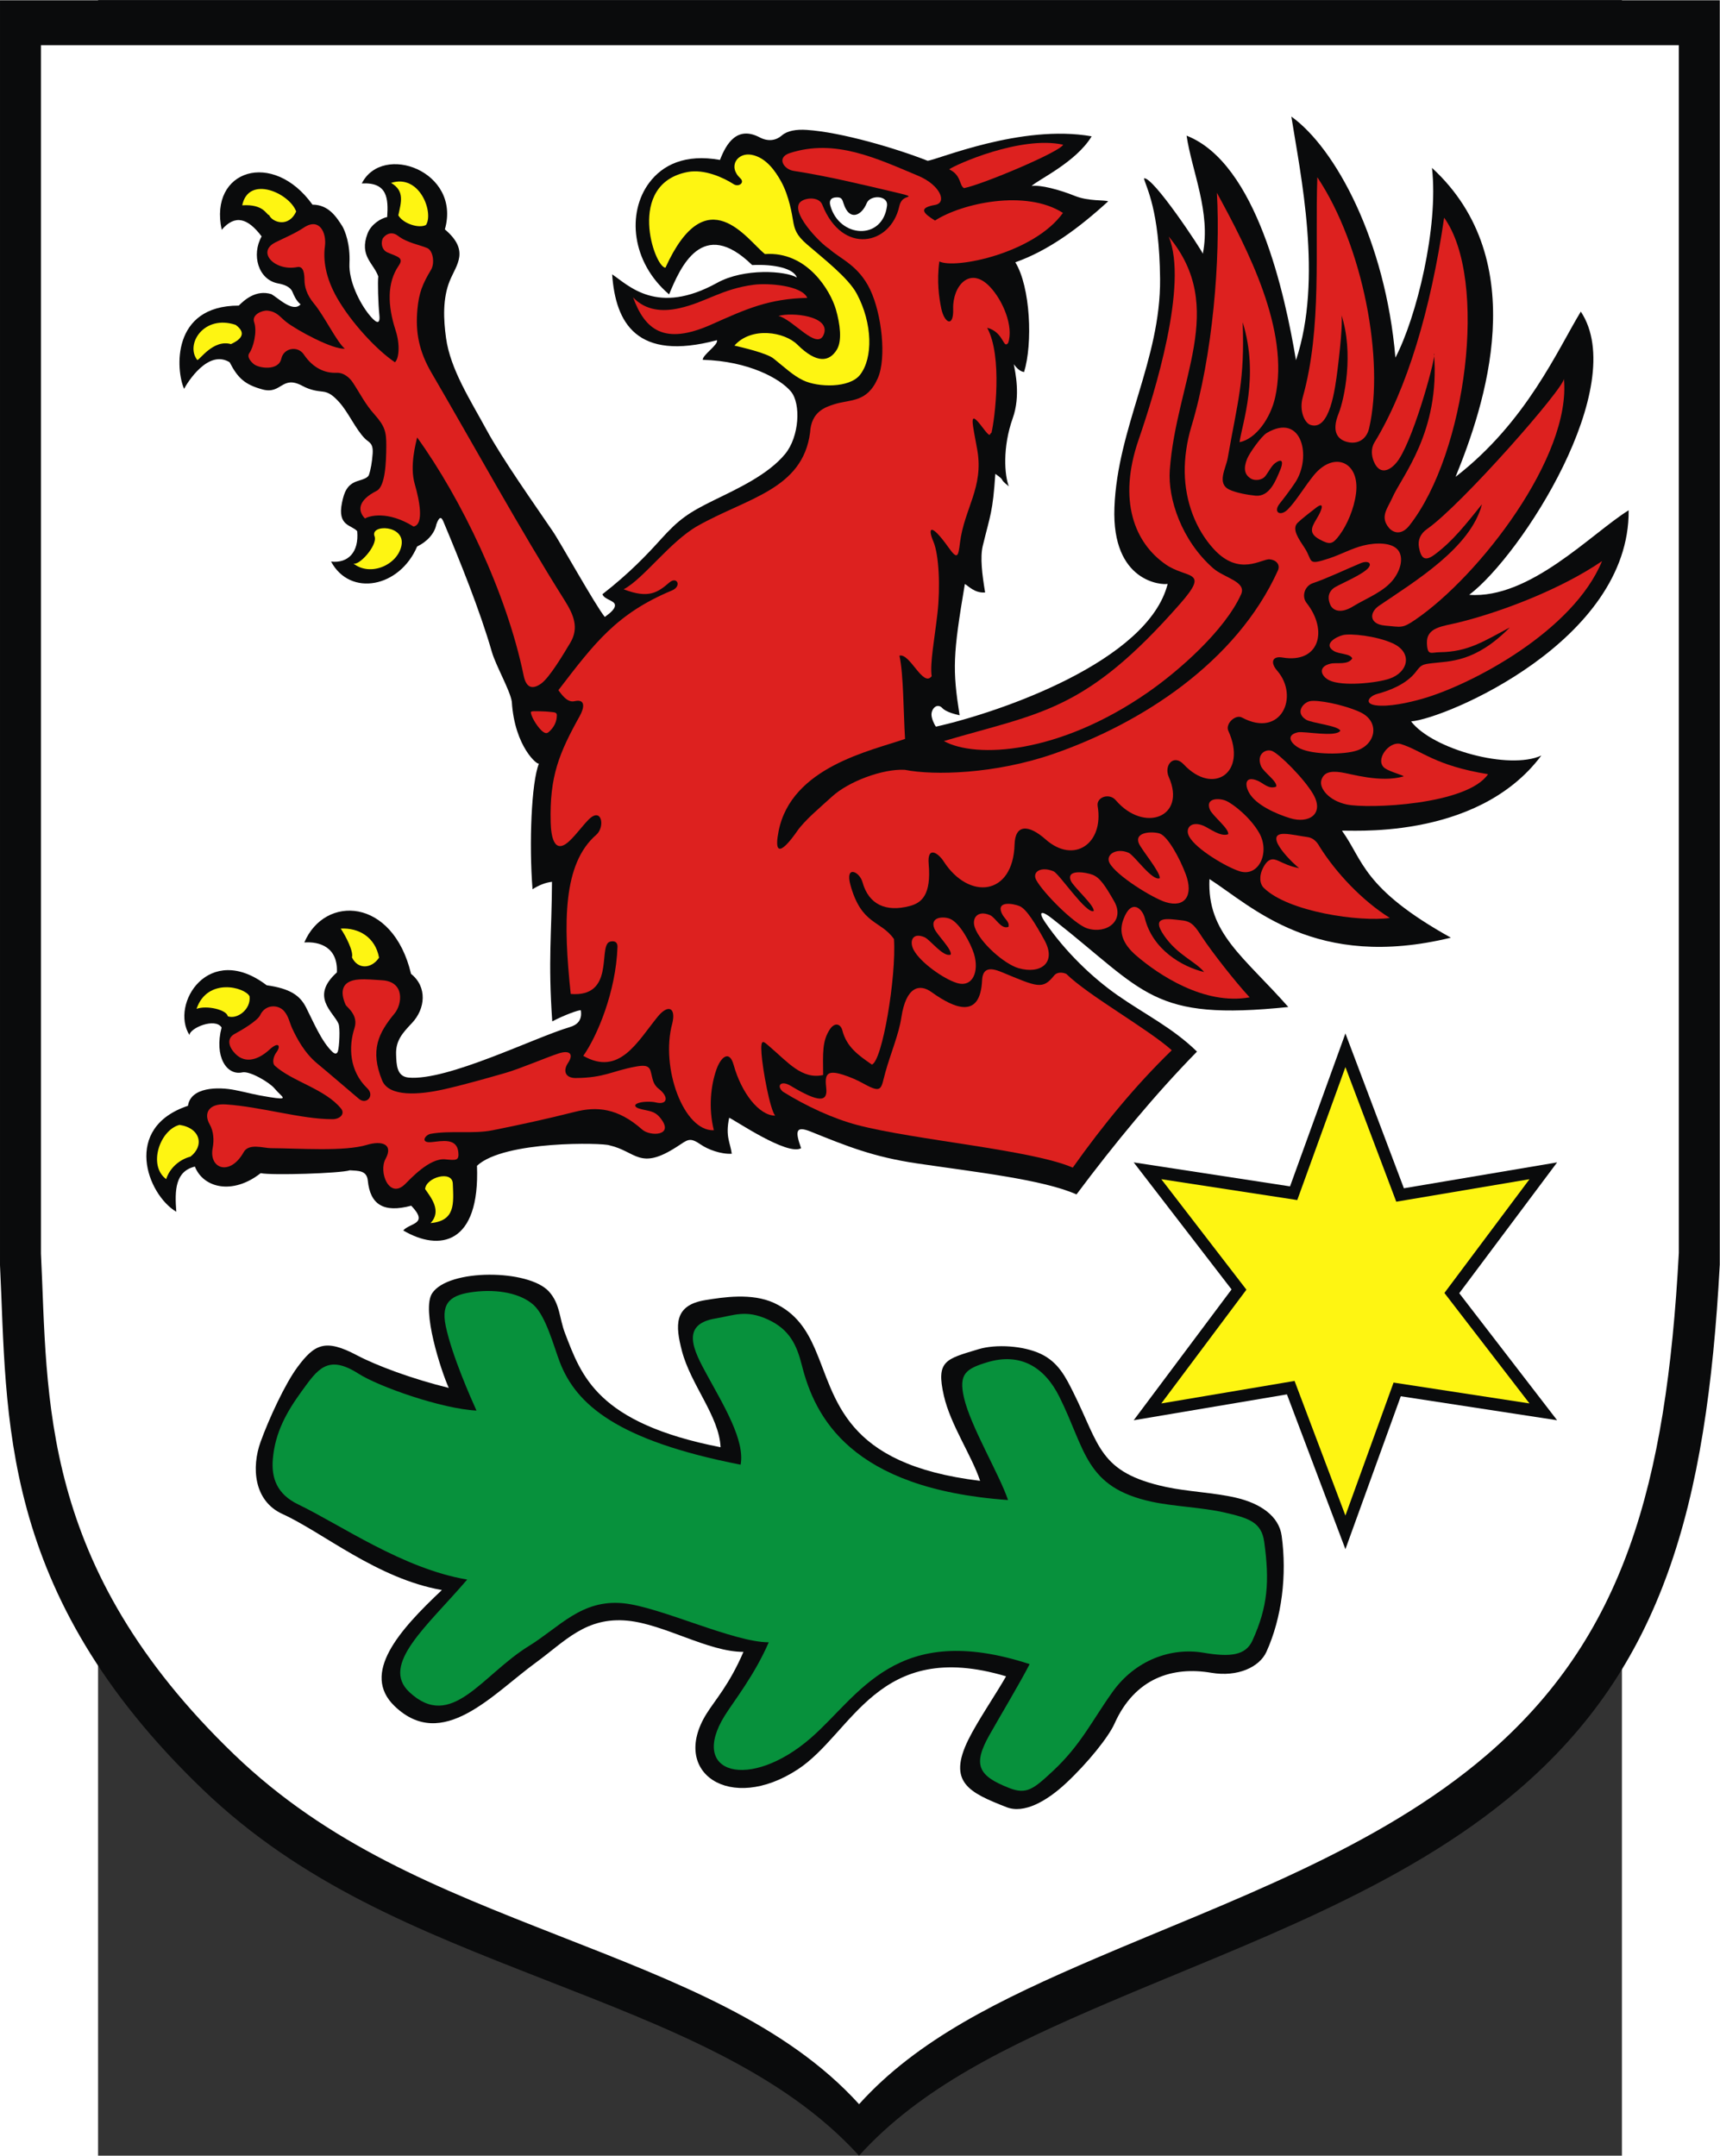 <?xml version="1.0" encoding="UTF-8" standalone="no"?>
<!-- Creator: CorelDRAW -->
<svg
   xmlns:dc="http://purl.org/dc/elements/1.1/"
   xmlns:cc="http://web.resource.org/cc/"
   xmlns:rdf="http://www.w3.org/1999/02/22-rdf-syntax-ns#"
   xmlns:svg="http://www.w3.org/2000/svg"
   xmlns="http://www.w3.org/2000/svg"
   xmlns:sodipodi="http://sodipodi.sourceforge.net/DTD/sodipodi-0.dtd"
   xmlns:inkscape="http://www.inkscape.org/namespaces/inkscape"
   xml:space="preserve"
   width="744.095"
   height="932.354"
   style="shape-rendering:geometricPrecision; text-rendering:geometricPrecision; image-rendering:optimizeQuality; fill-rule:evenodd; clip-rule:evenodd"
   viewBox="0 0 210 297"
   id="svg2"
   sodipodi:version="0.32"
   inkscape:version="0.45.1"
   sodipodi:docname="POL_Gryfino_COA_2.svg"
   inkscape:output_extension="org.inkscape.output.svg.inkscape"
   sodipodi:docbase="C:\Users\Mistrz\Desktop"
   version="1.0"><rect x="0" y="0" width="210" height="297" fill="#333333" stroke="none"/><sodipodi:namedview
   inkscape:window-height="974"
   inkscape:window-width="1280"
   inkscape:pageshadow="2"
   inkscape:pageopacity="0.0"
   guidetolerance="10.0"
   gridtolerance="10.0"
   objecttolerance="10.0"
   borderopacity="1.0"
   bordercolor="#666666"
   pagecolor="#ffffff"
   id="base"
   inkscape:zoom="0.40435304"
   inkscape:cx="897.03478"
   inkscape:cy="708.09786"
   inkscape:window-x="-8"
   inkscape:window-y="-8"
   inkscape:current-layer="svg2" />
 <defs
   id="defs4">
  <style
   type="text/css"
   id="style6">
   
    .fil4 {fill:#00923F}
    .fil0 {fill:#0A0B0C}
    .fil3 {fill:#DA251D}
    .fil2 {fill:#F8C300}
    .fil1 {fill:white}
   
  </style>
 
  
 
   
   
   
   
   
   
   
   
   
   
   
  </defs>
 <g
   id="g2219"><path
     style="fill:#0a0b0c"
     d="M -13.515,0.038 L 223.485,0.038 L 223.485,174.224 C 221.676,207.859 215.449,229.702 195.718,246.607 C 179.822,260.226 158.32,267.741 139.16,275.937 C 125.277,281.876 113.331,287.636 104.868,297 C 94.298,285.394 78.509,279.386 61.382,272.688 C 43.963,265.875 28.038,259.594 14.467,246.586 C -13.938,219.358 -12.488,195.041 -13.515,174.312 L -13.515,0.038 L -13.515,0.038 z "
     class="fil0"
     id="_74960456" /><path
     style="fill:#ffffff"
     d="M -7.872,6.226 L 217.842,6.226 L 217.842,172.623 C 216.119,204.754 210.189,225.62 191.398,241.769 C 176.258,254.779 155.78,261.958 137.532,269.788 C 124.311,275.46 112.933,280.963 104.873,289.908 C 94.807,278.821 79.769,273.082 63.458,266.683 C 46.869,260.175 31.702,254.175 18.777,241.749 C -8.275,215.738 -6.894,192.509 -7.872,172.707 L -7.872,6.227 L -7.872,6.226 z "
     class="fil1"
     id="_74960384" /><path
     style="fill:#0a0b0c"
     d="M 70.477,157.801 C 69.664,157.447 55.948,157.12 52.217,160.618 C 52.638,171.465 47.061,172.474 42.053,169.528 C 43.005,168.455 45.621,168.696 43.157,166.117 C 39.321,167.151 37.495,165.941 37.17,162.65 C 37.032,161.247 35.882,161.318 34.697,161.24 C 33.383,161.667 23.945,161.959 22.408,161.636 C 18.546,164.671 14.508,163.681 13.341,160.727 C 10.643,161.384 10.548,163.951 10.78,166.955 C 6.749,164.553 3.335,155.36 12.388,152.352 C 12.756,149.784 16.495,149.703 18.9,150.191 C 21.003,150.619 21.489,150.82 23.609,151.155 C 26.54,151.617 25.329,151.192 24.315,149.959 C 23.65,149.148 20.911,147.521 19.881,147.748 C 17.711,148.226 15.983,145.567 17.022,141.568 C 16.14,140.153 12.601,141.664 12.6,142.613 C 9.886,138.349 15.26,129.686 23.233,135.745 C 26.494,136.207 27.822,137.159 28.663,138.8 C 29.61,140.646 30.794,143.534 32.31,144.936 C 32.71,145.306 32.949,145.169 33.059,144.807 C 33.242,144.199 33.381,141.609 33.128,141.032 C 32.418,139.408 29.182,137.314 32.91,133.978 C 33.07,130.493 30.53,129.696 28.422,129.851 C 31.23,123.253 40.63,123.643 43.131,134.176 C 45.388,135.971 45.119,138.979 43.253,140.955 C 41.954,142.331 41.004,143.361 41.072,145.28 C 41.122,146.66 41.134,148.318 42.797,148.467 C 48.149,148.949 60.165,142.936 65.007,141.511 C 66.057,141.202 66.738,140.539 66.527,139.198 C 66.307,139.105 64.199,139.868 62.589,140.726 C 61.998,132.202 62.518,128.667 62.552,121.492 C 61.658,121.6 60.764,121.943 59.87,122.522 C 59.385,116.267 59.701,107.791 60.761,105.183 C 60.67,105.552 57.407,102.968 57.016,96.676 C 56.779,95.11 54.812,91.713 54.264,89.805 C 52.617,84.081 49.843,77.241 47.575,71.828 C 47.279,71.137 46.998,71.19 46.613,72.267 C 46.38,73.503 45.326,74.65 43.971,75.293 C 41.564,80.943 34.75,82.282 32.109,77.372 C 34.44,77.635 35.975,76.094 35.709,73.182 C 34.937,72.302 32.951,72.509 33.609,69.283 C 33.908,67.819 34.3,66.749 35.752,66.28 C 36.437,66.059 37.17,65.872 37.327,65.424 C 37.566,64.739 37.759,63.665 37.839,62.506 C 37.944,60.997 37.323,60.977 36.779,60.431 C 35.481,59.126 34.47,56.748 33.175,55.349 C 32.45,54.565 31.85,54.054 30.973,53.957 C 30.202,53.872 29.298,53.778 28.147,53.159 C 25.311,51.634 25.295,54.372 22.671,53.659 C 20.24,52.998 19.257,52.103 18.133,49.913 C 15.153,48.072 12.278,52.762 11.853,53.575 C 10.731,51.051 10.026,42.109 19.385,42.105 C 20.128,41.379 21.728,39.862 23.886,40.528 C 24.816,41.048 26.855,43.117 27.905,41.932 C 27.308,41.437 27.027,40.781 26.775,40.191 C 26.488,39.522 25.666,39.206 24.82,39.052 C 22.047,38.546 21.117,35.086 22.54,32.573 C 20.663,30.081 18.903,29.486 17.038,31.659 C 15.245,23.378 24.104,20.601 29.547,28.197 C 31.765,28.197 32.853,29.887 33.701,31.236 C 34.013,31.81 34.774,33.595 34.644,36.282 C 34.525,38.753 36.076,41.777 37.35,43.352 C 38.076,44.249 38.937,45.05 38.764,43.399 C 38.599,41.818 38.519,38.864 38.615,38.084 C 37.953,36.232 35.966,35.267 37.132,32.186 C 37.616,30.908 38.966,30.076 39.842,29.902 C 40.012,27.358 39.886,25.075 36.341,25.275 C 39.203,19.617 50.08,23.602 47.792,31.602 C 51.252,34.539 49.391,36.445 48.478,38.66 C 47.469,41.108 47.598,44.011 47.953,46.568 C 48.549,50.891 51.311,55.122 53.549,59.252 C 55.727,63.265 60.135,69.473 62.637,73.164 C 63.452,74.29 68.547,83.442 69.831,85 C 70.044,84.811 71.327,84.031 71.226,83.322 C 71.141,82.724 69.761,82.605 69.504,81.871 C 73.231,78.97 75.635,76.428 77.576,74.279 C 80.03,71.562 81.368,70.636 84.835,68.936 C 88.113,67.327 92.316,65.419 94.679,62.551 C 96.643,60.168 96.878,55.631 95.49,53.953 C 94.042,52.201 89.69,49.749 83.332,49.575 C 83.275,48.904 85.535,47.486 85.282,46.871 C 74.21,49.828 71.316,44.482 70.843,37.797 C 73.12,39.328 77.051,43.538 85.306,38.971 C 89.036,36.908 94.75,37.314 96.3,38.237 C 95.87,36.997 93.241,36.374 90.14,36.519 C 83.262,29.804 80.238,36.834 78.692,40.56 C 73.469,36.108 72.876,29.311 75.941,25.194 C 77.785,22.718 80.904,21.174 85.704,22.033 C 86.567,19.797 88.053,17.289 91.178,18.928 C 92.356,19.546 93.439,19.352 94.226,18.667 C 94.975,18.013 96.198,17.802 97.662,17.898 C 102.442,18.21 110,20.449 114.315,22.149 C 115.657,22.042 127.209,17.061 136.924,18.783 C 134.761,22.367 129.514,24.765 128.647,25.629 C 129.833,25.429 132.53,26.148 134.594,26.986 C 136.499,27.759 138.769,27.526 139.199,27.738 C 135.174,31.417 130.992,34.518 126.405,36.138 C 128.503,39.553 128.813,47.344 127.613,51.255 C 127.14,51.195 126.667,50.836 126.194,50.178 C 126.385,51.241 127.154,54.525 126.052,57.611 C 124.612,61.642 124.918,65.522 125.512,67.005 C 123.949,65.774 125.244,66.414 123.651,65.284 C 123.29,70.617 122.97,70.876 121.922,75.191 C 121.528,76.813 121.84,79.18 122.241,81.63 C 120.779,81.74 119.936,80.716 119.45,80.464 C 117.798,90.249 117.734,92.216 118.725,98.548 C 118.09,98.402 116.87,98.108 116.358,97.566 C 115.612,96.778 114.819,97.664 114.852,98.503 C 114.871,99.007 115.205,99.771 115.466,100.116 C 124.308,98.134 144.719,91.094 147.399,80.447 C 146.674,80.621 139.672,80.27 140.062,69.922 C 140.479,58.893 146.452,49.572 146.352,38.429 C 146.267,28.823 144.409,25.799 144.134,24.577 C 145.359,24.24 152.147,34.541 152.243,34.959 C 153.377,29.277 150.732,23.595 150.007,18.691 C 159.687,22.489 163.557,40.557 165.082,49.626 C 168.822,38.451 165.683,23.946 164.444,16.06 C 170.505,20.396 177.413,33.12 178.785,49.272 C 181.659,43.797 184.76,31.334 183.824,23.129 C 197.817,35.986 191.036,55.996 187.074,65.698 C 196.851,58.144 201.173,48.114 204.335,42.932 C 211.148,53.194 196.139,76.525 188.955,81.952 C 197.322,82.569 205.799,73.487 210.927,70.305 C 211.083,88.323 185.634,99.04 180.944,99.391 C 183.907,103.255 194.48,106.138 198.893,104.095 C 189.886,116.133 171.605,114.242 171.426,114.466 C 174.351,118.485 174.2,122.379 186.427,129.191 C 167.762,133.726 159.073,124.915 153.16,121.115 C 152.808,128.596 157.899,131.792 164.027,138.743 C 145.181,140.689 144.405,136.709 131.691,126.721 C 129.734,125.139 129.624,125.768 130.501,127.053 C 133.296,131.145 137.039,134.711 140.496,137.126 C 144.304,139.786 148.051,141.582 151.441,144.885 C 145.625,150.819 140.052,157.584 134.835,164.564 C 130.221,162.507 120.884,161.479 112.837,160.289 C 106.888,159.409 103.257,157.95 98.241,155.922 C 96.113,155.061 96.048,155.835 96.883,158.196 C 94.98,159.287 87.646,154.251 86.974,154.004 C 86.413,156.602 87.143,157.455 87.328,158.96 C 85.842,159.047 84.05,158.374 83.081,157.708 C 81.499,156.62 81.28,157.017 79.766,157.996 C 74.625,161.322 74.169,158.645 70.477,157.801 L 70.477,157.801 z "
     class="fil0"
     id="_74960312" /><path
     style="fill:#0a0b0c"
     d="M 117.287,31.482 C 119.131,30.879 121.622,30.277 123.62,30.387 C 124.273,30.421 125.197,30.786 124.452,31.374 C 123.738,31.942 123.033,32.283 122.078,32.283 C 120.842,32.184 119.008,32.376 117.654,32.895 C 115.546,33.703 114.316,32.452 117.287,31.482 L 117.287,31.482 z "
     class="fil0"
     id="_74960240" /><path
     style="fill:#ffffff"
     d="M 100.914,28.329 C 102.15,32.801 108.118,33.179 108.723,28.357 C 108.909,26.873 106.399,26.824 105.927,27.987 C 105.208,29.76 103.521,30.481 102.748,28.072 C 102.549,27.448 102.471,27.188 101.823,27.188 C 100.937,27.188 100.733,27.672 100.914,28.329 L 100.914,28.329 z "
     class="fil1"
     id="_74960168" /><path
     style="fill:#fef512;fill-opacity:1"
     d="M 40.374,25.199 C 44.365,23.921 46.28,29.351 45.185,31.001 C 44.216,31.497 42.074,30.844 41.377,29.671 C 41.763,27.864 42.284,26.307 40.374,25.199 z M 19.865,28.288 C 20.734,24.072 26.377,26.604 27.299,29.135 C 26.244,31.445 23.981,30.605 23.573,29.638 C 23.173,29.6 22.866,28.095 19.865,28.288 L 19.865,28.288 z M 18.959,44.76 C 20.69,46.03 19.409,46.902 18.315,47.409 C 15.865,46.707 13.975,49.658 13.67,49.599 C 11.976,47.445 14.574,43.297 18.959,44.76 L 18.959,44.76 z M 35.159,77.616 C 35.885,78.062 38.511,75.195 38.116,73.925 C 37.363,72.198 42.428,72.25 41.801,75.211 C 41.242,77.853 37.486,79.502 35.159,77.616 z M 34.987,131.899 C 35.227,131.13 34.185,129.04 33.439,127.939 C 35.928,127.799 38.204,129.127 38.722,131.942 C 37.684,133.508 35.779,133.594 34.987,131.899 z M 13.568,139 C 15.055,134.637 20.228,135.999 20.874,137.264 C 21.096,139.082 19.137,140.501 17.868,140.013 C 17.739,139.131 14.98,138.469 13.568,139 z M 11.227,154.983 C 14.158,155.429 14.641,157.896 12.727,159.36 C 11.218,159.75 9.859,160.94 9.387,162.457 C 6.833,160.581 8.517,155.676 11.227,154.983 L 11.227,154.983 z M 45.07,163.824 C 45.192,162.209 48.804,161.191 48.885,163.066 C 49.004,165.85 49.242,168.201 45.826,168.514 C 47.39,166.838 45.902,165.025 45.07,163.824 z "
     class="fil2"
     id="_74960096" /><path
     id="path2217"
     d="M 158.337,63.244 C 157.887,64.399 157.873,65.382 158.927,65.972 C 159.372,66.221 160.37,66.226 160.867,65.584 C 161.338,64.977 161.704,64.17 162.217,63.802 C 163.413,62.945 163.23,63.974 162.941,64.671 C 162.303,66.206 161.451,68.476 159.506,68.294 C 158.472,68.197 156.808,67.897 155.895,67.457 C 154.124,66.605 155.421,64.55 155.673,63.115 C 157.095,55.008 158.026,52.495 157.736,44.392 C 160.048,51.842 157.688,58.248 157.302,60.924 C 159.576,60.477 161.583,57.597 162.218,54.724 C 164.258,45.497 158.408,34.319 154.182,26.559 C 154.698,35.715 153.609,49.044 150.658,58.796 C 150.033,60.863 149.723,63.099 149.75,65.054 C 149.808,69.135 151.273,72.942 153.747,75.645 C 157.278,79.5 160.364,76.949 161.467,77.062 C 162.356,77.153 162.957,77.792 162.587,78.608 C 156.859,91.258 143.743,99.685 131.64,103.874 C 123.632,106.646 115.19,106.863 111.163,106.063 C 108.099,105.905 103.405,107.682 101.16,109.738 C 99.515,111.245 97.379,112.999 96.319,114.537 C 95.817,115.267 92.786,119.563 93.782,114.521 C 95.531,105.668 106.508,103.447 111.208,101.807 C 110.975,97.964 111.007,92.955 110.436,90.331 C 111.9,89.961 113.67,94.748 114.876,93.165 C 114.621,91.377 115.271,88.049 115.675,84.509 C 116.086,80.898 115.888,76.399 115.106,74.596 C 114.328,72.799 114.65,71.842 117.23,75.471 C 118.452,77.189 118.545,76.637 118.778,74.773 C 119.367,70.078 122.06,67.155 121.168,62.024 C 120.536,58.386 119.85,56.18 121.858,58.854 C 123.17,60.602 122.783,59.654 123.117,59.649 C 123.585,57.652 124.672,49.112 122.525,45.16 C 124.847,45.759 124.716,48.17 125.421,47.244 C 126.196,44.96 124.681,41.369 122.886,39.493 C 120.106,36.586 117.741,39.458 117.838,42.56 C 117.921,45.189 116.626,44.515 116.205,42.524 C 115.899,41.072 115.558,38.763 115.935,36.022 C 118.075,37.111 128.969,34.91 132.968,29.332 C 127.872,26.064 119.077,27.978 115.334,30.386 C 113.706,29.375 112.987,28.647 115.349,28.232 C 117.056,27.932 116.037,25.488 113.044,24.232 C 107.255,21.802 101.555,19.069 95.331,21.089 C 93.428,21.706 94.505,23.333 95.838,23.541 C 100.629,24.287 105.253,25.413 109.921,26.512 C 110.946,26.754 111.623,26.908 111.687,27.028 C 111.797,27.236 110.724,27.026 110.415,28.422 C 109.231,33.786 102.574,35.197 99.804,28.206 C 99.392,27.166 97.778,27.182 96.962,27.688 C 94.981,28.918 99.591,33.605 100.759,34.288 C 102.228,35.647 104.789,36.528 106.4,39.906 C 108.01,43.285 108.67,49.33 107.459,52.097 C 105.959,55.526 103.696,54.99 101.474,55.691 C 100.14,56.111 98.282,56.752 98.121,59.59 C 97.097,67.454 89.434,68.606 82.636,72.45 C 78.818,74.609 75.18,79.745 72.432,81.191 C 75.896,82.531 77.144,81.614 78.722,80.261 C 79.794,79.342 80.475,80.773 79.084,81.353 C 71.432,84.545 68.404,88.626 63.433,95.092 C 63.813,95.573 64.617,96.851 65.652,96.61 C 67.235,96.241 66.986,97.558 66.389,98.63 C 63.53,103.769 62.202,106.961 62.374,113.323 C 62.421,115.079 62.799,117.914 64.983,115.845 C 65.899,114.976 66.709,113.839 67.548,112.973 C 69.421,111.041 69.905,113.934 68.655,115.016 C 64.038,119.013 64.096,127.109 65.136,136.946 C 71.157,137.423 68.992,130.744 70.38,129.817 C 70.594,129.674 71.616,129.435 71.58,130.471 C 71.363,136.64 68.784,142.759 66.867,145.471 C 71.818,148.297 74.281,143.588 77.093,140.112 C 78.562,138.297 79.657,138.826 79.135,140.982 C 77.456,147.112 80.734,155.906 84.86,155.721 C 84.081,152.596 84.463,149.499 85.209,147.364 C 85.805,145.658 86.993,144.581 87.586,146.715 C 88.651,150.549 91.073,153.697 93.311,153.713 C 92.594,152.873 91.582,147.34 91.428,145.166 C 91.269,142.911 91.713,143.489 92.57,144.221 C 95.081,146.362 96.999,148.759 99.92,148.113 C 99.889,145.054 99.789,143.46 100.815,141.864 C 101.505,140.791 102.331,141.049 102.567,141.964 C 103.158,144.258 104.786,145.395 106.64,146.675 C 108.075,146.182 110.021,134.599 109.681,129.377 C 107.845,126.767 105.221,127.472 103.69,121.964 C 102.903,119.13 104.94,120.076 105.342,121.535 C 106.196,124.635 108.584,125.696 111.852,124.829 C 113.446,124.406 114.845,123.36 114.465,119.026 C 114.244,116.507 115.772,117.502 116.534,118.684 C 119.988,124.041 126.101,123.465 126.303,116.332 C 126.38,113.611 128.164,113.512 130.586,115.654 C 134.451,119.074 138.631,116.276 137.751,111.067 C 137.54,109.822 139.353,109.207 140.243,110.248 C 144.133,114.797 150.013,112.6 147.56,107.067 C 146.839,105.442 148.22,103.824 149.619,105.322 C 153.647,109.634 158.413,106.506 155.758,100.687 C 155.318,99.722 156.739,98.376 157.642,98.861 C 163.027,101.752 165.589,95.966 162.486,92.399 C 161.509,91.274 161.813,90.353 163.22,90.59 C 168.292,91.446 169.553,86.887 166.539,83.068 C 165.813,82.147 166.296,80.725 167.393,80.354 C 169.372,79.685 171.952,78.447 174.013,77.589 C 175.086,77.142 175.812,77.685 174.722,78.56 C 173.492,79.547 170.763,80.627 170.238,81.057 C 169.367,81.771 169.533,82.651 169.797,83.292 C 170.145,84.138 171.254,84.588 172.924,83.558 C 174.781,82.413 177.293,81.517 178.6,79.702 C 179.57,78.355 179.842,76.88 179.254,75.942 C 178.464,74.679 176.081,74.735 174.363,75.161 C 172.758,75.559 171.299,76.385 169.695,76.917 C 166.52,77.969 167.46,77.32 166.288,75.518 C 165.481,74.276 164.44,72.876 165.314,72.026 C 166.007,71.353 166.993,70.639 167.744,70.038 C 168.979,69.05 168.751,70.004 168.177,71.047 C 167.466,72.339 166.506,73.332 168.333,74.319 C 169.763,75.09 170.129,75.005 171.077,73.732 C 172.129,72.321 173.082,70.098 173.354,67.996 C 173.917,63.642 170.325,62.062 167.526,65.493 C 166.291,67.007 165.064,69.087 163.943,70.196 C 162.91,71.217 161.899,70.565 162.839,69.38 C 163.384,68.695 164.239,67.584 164.965,66.495 C 167.285,63.014 165.942,56.77 161.053,59.654 C 160.313,60.09 158.656,62.426 158.337,63.244 L 158.337,63.244 z "
     style="fill:#dd211f;fill-opacity:1" /><path
     id="path2215"
     d="M 93.762,43.533 C 95.773,44.001 99.055,48.317 99.987,46.129 C 101.094,43.533 95.6,42.979 93.762,43.533 z "
     style="fill:#dd211f;fill-opacity:1" /><path
     id="path2213"
     d="M 97.734,41.042 C 97.012,39.344 92.402,38.969 90.37,39.232 C 85.92,39.808 83.722,41.664 80.095,42.465 C 77.791,42.974 75.463,42.811 73.724,40.966 C 75.342,45.361 77.93,47.663 84.557,44.696 C 89.334,42.557 92.46,41.156 97.734,41.042 L 97.734,41.042 z "
     style="fill:#dd211f;fill-opacity:1" /><path
     id="path2211"
     d="M 78.19,36.879 C 76.68,36.875 72.683,25.312 81.277,23.693 C 83.539,23.267 86.196,24.469 87.58,25.37 C 88.272,25.822 89.161,25.176 88.515,24.573 C 86.736,22.913 88.128,20.963 90.068,21.328 C 92.074,21.706 93.359,23.62 94.114,24.977 C 95.26,27.037 95.645,29.658 95.772,30.389 C 95.979,31.574 96.185,32.368 97.704,33.679 C 99.94,35.611 103.374,38.266 104.552,40.462 C 106.75,44.557 106.811,49.362 104.995,51.654 C 103.546,53.485 99.24,53.387 97.174,52.404 C 95.779,51.74 94.648,50.646 93.088,49.399 C 92.117,48.623 88.544,47.816 87.693,47.615 C 90.06,44.948 94.608,45.736 96.362,47.475 C 99.076,50.165 100.789,49.838 101.807,48.176 C 102.559,46.947 102.256,44.628 101.673,42.62 C 100.937,40.085 97.731,34.589 91.902,35.005 C 89.439,33.073 83.873,24.385 78.19,36.879 L 78.19,36.879 z "
     style="fill:#fef512;fill-opacity:1" /><path
     id="path2209"
     d="M 39.617,159.67 C 40.732,157.637 39.112,157.113 37.044,157.739 C 33.946,158.676 27.767,158.212 23.798,158.191 C 22.809,158.186 20.769,157.48 20.07,158.733 C 18.19,162.104 15.242,161.031 15.792,158.179 C 16.009,157.054 15.904,155.823 15.391,154.935 C 14.482,153.36 15.298,152.011 17.592,152.162 C 22.446,152.481 28.056,154.215 32.306,154.199 C 33.372,154.195 34.055,153.443 33.491,152.745 C 31.3,150.034 26.776,149.013 24.383,146.853 C 23.936,146.45 24.159,145.535 24.604,144.946 C 25.178,144.185 24.954,143.385 23.607,144.624 C 22.228,145.892 20.386,146.668 18.927,145.197 C 18.038,144.301 17.626,143.085 18.843,142.437 C 19.676,141.994 21.964,140.663 22.334,139.866 C 23.039,138.343 24.837,138.365 25.647,139.32 C 26.277,140.062 26.396,140.923 26.762,141.709 C 27.402,143.083 28.468,145.09 30.175,146.501 C 32,148.011 34.097,149.835 35.948,151.395 C 36.971,152.258 38.17,150.969 37.103,149.945 C 34.606,147.549 34.51,144.207 35.333,141.655 C 35.924,139.821 34.263,138.774 34.111,138.43 C 33.314,136.624 33.546,135.125 35.931,134.949 C 36.913,134.877 38.086,134.992 39.149,135.058 C 42.344,135.258 41.879,138.401 40.871,139.618 C 38.617,142.339 37.456,144.707 39.147,148.859 C 40.091,151.178 44.292,150.835 47.614,150.093 C 50.275,149.499 53.442,148.597 56.119,147.831 C 58.12,147.258 61.811,145.678 63.449,145.144 C 65.066,144.618 65.555,145.271 64.761,146.455 C 64.026,147.551 64.402,148.536 65.826,148.527 C 69.775,148.504 70.943,147.522 74.025,146.967 C 75.016,146.788 75.88,146.671 76.136,147.548 C 76.437,148.58 76.405,149.343 77.257,150.005 C 78.757,151.172 78.412,152.269 76.88,151.894 C 76.246,151.739 75.108,151.759 74.49,151.959 C 73.728,152.206 74.004,152.567 74.57,152.737 C 75.838,153.12 76.618,152.964 77.47,154.013 C 79.526,156.543 76.063,156.586 74.995,155.636 C 71.592,152.611 68.674,152.438 65.738,153.181 C 61.774,154.184 57.844,155.033 54.358,155.726 C 51.667,156.26 48.612,155.723 45.826,156.215 C 45.019,156.389 44.378,157.512 45.944,157.358 C 47.362,157.219 49.426,156.738 49.643,158.716 C 49.779,159.949 49.333,159.868 47.823,159.73 C 45.667,159.533 43.057,162.417 42.288,163.164 C 40.132,165.258 38.618,161.49 39.617,159.67 L 39.617,159.67 z "
     style="fill:#dd211f;fill-opacity:1" /><path
     id="path2207"
     d="M 59.728,98.515 C 59.578,97.977 59.456,97.965 60.877,97.996 C 61.428,98.007 61.982,98.036 62.534,98.102 C 62.872,98.142 63.223,98.153 63.223,98.526 C 63.223,99.401 62.86,100.188 62.129,100.836 C 61.928,101.016 61.713,101.091 61.373,100.859 C 60.638,100.355 59.852,98.968 59.728,98.515 L 59.728,98.515 z "
     style="fill:#dd211f;fill-opacity:1" /><path
     id="path2205"
     d="M 178.396,88.628 C 176.15,87.611 172.592,87.247 171.556,87.5 C 170.624,87.728 168.765,88.741 170.287,89.686 C 171.058,90.165 172.561,90.021 172.837,90.72 C 172.229,91.668 170.691,91.241 169.853,91.435 C 168.044,91.853 168.512,93.167 169.678,93.733 C 171.474,94.603 176.162,94.111 177.935,93.518 C 180.571,92.635 181.22,89.908 178.396,88.628 z "
     style="fill:#dd211f;fill-opacity:1" /><path
     id="path2203"
     d="M 173.874,98.093 C 171.628,97.075 168,96.361 166.964,96.614 C 166.032,96.842 164.945,98.205 166.466,99.151 C 167.237,99.63 170.914,99.976 171.191,100.675 C 170.583,101.624 166.169,100.705 165.331,100.899 C 163.523,101.317 164.481,102.562 165.647,103.127 C 167.443,103.997 171.711,103.996 173.483,103.403 C 176.119,102.521 176.698,99.372 173.874,98.093 z "
     style="fill:#dd211f;fill-opacity:1" /><path
     id="path2201"
     d="M 167.465,109.439 C 166.237,107.301 162.791,103.875 161.802,103.475 C 160.912,103.115 159.584,103.902 160.266,105.559 C 160.611,106.398 162.547,107.65 162.363,108.379 C 161.315,108.794 160.597,107.898 159.804,107.566 C 158.092,106.848 157.984,108.048 158.6,109.188 C 159.548,110.944 162.448,112.163 164.233,112.717 C 166.888,113.542 169.009,112.128 167.465,109.439 L 167.465,109.439 z "
     style="fill:#dd211f;fill-opacity:1" /><path
     id="path2199"
     d="M 159.998,114.732 C 158.77,112.594 156.376,110.711 155.387,110.31 C 154.498,109.95 152.538,109.897 153.22,111.553 C 153.566,112.392 155.922,114.205 155.738,114.935 C 154.69,115.349 153.131,114.103 152.337,113.77 C 150.626,113.053 149.745,114.112 150.361,115.252 C 151.31,117.008 155.542,119.489 157.327,120.043 C 159.982,120.868 161.542,117.421 159.998,114.732 L 159.998,114.732 z "
     style="fill:#dd211f;fill-opacity:1" /><path
     id="path2197"
     d="M 149.903,120.481 C 149.064,118.213 147.398,115.204 146.3,114.84 C 145.39,114.538 142.75,114.552 143.433,116.209 C 143.778,117.047 146.483,120.274 146.299,121.004 C 145.252,121.418 142.796,117.818 142.003,117.486 C 140.291,116.768 138.781,117.772 139.397,118.912 C 140.346,120.668 145.335,123.737 147.119,124.292 C 149.775,125.116 150.979,123.389 149.903,120.481 L 149.903,120.481 z "
     style="fill:#dd211f;fill-opacity:1" /><path
     id="path2195"
     d="M 140.018,124.162 C 138.79,122.024 138.077,120.938 137.088,120.538 C 136.199,120.178 133.37,119.69 134.052,121.346 C 134.398,122.185 137.383,124.796 137.199,125.525 C 136.151,125.939 132.463,120.378 131.669,120.046 C 129.958,119.328 128.672,120.108 129.288,121.248 C 130.237,123.004 134.553,127.362 136.338,127.916 C 138.993,128.741 141.562,126.851 140.018,124.162 z "
     style="fill:#dd211f;fill-opacity:1" /><path
     id="path2193"
     d="M 130.414,129.525 C 129.221,127.367 127.969,125.237 126.979,124.836 C 126.09,124.476 123.822,124.1 124.504,125.757 C 124.849,126.596 125.649,126.965 125.465,127.694 C 124.418,128.108 123.699,126.414 122.906,126.081 C 121.194,125.364 120.399,126.501 120.805,127.732 C 121.515,129.885 124.919,132.835 126.846,133.391 C 129.864,134.262 132.154,132.672 130.414,129.525 z "
     style="fill:#dd211f;fill-opacity:1" /><path
     id="path2191"
     d="M 117.397,126.589 C 116.507,126.23 114.575,126.302 115.257,127.958 C 115.603,128.797 117.692,130.791 117.508,131.52 C 116.46,131.935 114.677,129.456 113.884,129.123 C 112.172,128.406 111.783,129.746 112.399,130.886 C 113.348,132.642 116.543,134.871 118.328,135.425 C 120.568,136.121 121.43,133.807 120.718,131.451 C 120.271,129.973 118.752,127.138 117.397,126.589 L 117.397,126.589 z "
     style="fill:#dd211f;fill-opacity:1" /><path
     id="path2189"
     d="M 58.649,93.081 C 56.302,81.673 50.052,68.711 43.969,60.269 C 43.81,61.03 42.911,64.166 43.639,66.686 C 44.262,68.843 44.978,72.267 43.474,72.545 C 39.886,70.312 37.326,71.087 36.783,71.439 C 35.754,70.376 35.782,68.945 38.392,67.626 C 39.57,67.032 39.709,63.734 39.719,61.435 C 39.727,59.537 39.55,58.736 38.089,57.1 C 36.773,55.626 36.157,54.291 35.111,52.709 C 34.708,52.101 33.916,51.317 32.843,51.361 C 31.252,51.426 29.609,50.711 28.346,48.827 C 27.537,47.62 25.587,47.904 25.251,49.421 C 24.869,51.147 22.124,50.751 21.426,50.138 C 21.005,49.768 20.471,49.158 20.857,48.626 C 21.376,47.912 21.969,45.718 21.507,44.38 C 21.145,43.333 22.646,42.733 23.336,42.8 C 24.642,42.927 25.033,43.643 25.904,44.335 C 27.381,45.51 32.416,48.207 34,48.034 C 32.938,47.189 31.14,43.475 29.78,41.857 C 28.701,40.574 28.455,39.439 28.446,38.581 C 28.433,37.167 28.095,36.671 27.428,36.802 C 24.421,37.396 21.776,34.756 24.415,33.406 C 25.478,32.862 27.077,32.211 28.357,31.357 C 30.498,29.928 31.518,32.047 31.259,33.96 C 31.022,35.707 31.281,38.173 32.962,41.086 C 34.914,44.471 38.373,48.202 40.906,49.91 C 41.444,49.482 41.665,47.552 41.002,45.513 C 39.898,42.12 39.789,38.978 41.442,36.581 C 42.221,35.452 41.159,35.361 39.815,34.748 C 39.281,34.505 38.914,33.764 39.195,32.938 C 39.285,32.673 40.195,31.615 41.332,32.494 C 42.576,33.456 44.366,33.745 45.358,34.176 C 46.192,34.538 46.41,36.294 45.89,37.16 C 44.713,39.122 44.218,40.328 44.008,42.613 C 43.712,45.828 44.244,48.436 45.957,51.371 C 51.787,61.362 58.141,72.953 64.279,82.69 C 65.528,84.672 66.317,86.488 65.073,88.564 C 64.087,90.21 62.193,93.387 61.041,94.196 C 59.637,95.182 58.939,94.494 58.649,93.081 L 58.649,93.081 z "
     style="fill:#dd211f;fill-opacity:1" /><path
     id="path2187"
     d="M 134.32,160.871 C 128.671,158.415 112.572,157.081 104.667,155.01 C 101.342,154.139 97.625,152.433 94.369,150.404 C 93.435,149.574 94.111,148.797 95.446,149.599 C 99.318,151.924 100.566,151.87 100.346,149.916 C 100.155,148.215 100.27,147.329 102.58,148.05 C 103.654,148.386 104.58,148.792 105.555,149.331 C 108.106,150.738 107.872,149.982 108.502,147.714 C 109.197,145.212 110.377,142.422 110.705,140.145 C 111.354,135.916 113.207,135.498 114.846,136.679 C 118.124,139.04 121.581,140.377 121.825,135.059 C 121.907,133.285 123.023,133.311 124.503,133.926 C 129.485,135.994 130.154,136.385 131.75,134.41 C 132.216,133.833 133.043,133.996 133.435,134.185 C 136.467,137.167 144.695,141.767 147.965,144.699 C 143.02,149.493 138.518,154.954 134.32,160.871 L 134.32,160.871 z "
     style="fill:#dd211f;fill-opacity:1" /><path
     id="path2185"
     d="M 117.288,23.33 C 118.12,22.705 127.136,18.647 132.995,19.937 C 132.607,20.902 121.988,25.385 119.335,25.921 C 118.65,25.551 118.999,24.149 117.288,23.33 z "
     style="fill:#dd211f;fill-opacity:1" /><path
     id="path2183"
     d="M 149.11,83.188 C 153.28,78.438 150.076,79.806 147.133,77.769 C 142.853,74.807 140.489,68.995 143.403,60.552 C 145.596,54.196 150.26,39.184 147.548,32.598 C 155.708,42.44 148.581,52.365 147.691,64.782 C 147.41,68.705 149.32,74.474 153.671,78.293 C 155.192,79.628 158.316,80.122 157.516,81.89 C 155.262,86.868 148.979,92.397 144.694,95.377 C 132.414,103.915 120.951,104.531 116.562,102.1 C 129.946,98.156 136.035,98.081 149.11,83.188 L 149.11,83.188 z "
     style="fill:#dd211f;fill-opacity:1" /><path
     id="path2181"
     d="M 168.023,24.419 C 174.334,33.86 177.307,49.703 175.159,59.009 C 174.804,60.545 173.572,61.272 172.119,60.886 C 170.984,60.584 169.87,59.658 170.965,56.946 C 171.732,55.047 173.104,48.652 171.322,43.334 C 171.501,43.737 171.372,46.422 170.821,50.838 C 170.473,53.627 169.742,59.403 167.09,58.547 C 166.255,58.278 165.497,56.567 166.014,54.734 C 168.69,45.23 167.687,34.137 168.023,24.419 L 168.023,24.419 z "
     style="fill:#dd211f;fill-opacity:1" /><path
     id="path2179"
     d="M 185.498,29.991 C 191.622,38.522 188.551,62.455 180.708,72.407 C 179.578,73.84 178.433,73.378 177.877,72.706 C 176.612,71.177 177.727,70.019 178.354,68.583 C 179.65,65.611 184.97,59.544 184.106,48.724 C 184.531,48.593 181.566,59.708 179.297,63.231 C 178.365,64.677 176.703,65.751 175.805,63.575 C 175.504,62.846 175.368,61.82 175.898,60.955 C 180.337,53.708 183.656,42.702 185.498,29.991 L 185.498,29.991 z "
     style="fill:#dd211f;fill-opacity:1" /><path
     id="path2177"
     d="M 201.999,52.166 C 203.079,62.857 190.339,79.401 181.464,85.423 C 179.714,86.61 179.621,86.39 177.353,86.192 C 175.142,85.998 175.158,84.384 176.537,83.449 C 181.518,80.07 189.172,75.449 190.71,69.48 C 188.465,72.264 186.702,74.547 184.176,76.42 C 182.762,77.469 182.297,76.799 182.037,75.449 C 181.833,74.391 182.254,73.507 183.135,72.894 C 187.876,69.6 202.183,53.309 201.999,52.166 L 201.999,52.166 z "
     style="fill:#dd211f;fill-opacity:1" /><path
     id="path2175"
     d="M 187.495,85.762 C 193.713,84.226 201.833,81.026 207.259,77.306 C 203.279,86.977 189.25,94.347 182.505,96.273 C 180.639,96.806 177.827,97.437 176.02,97.167 C 174.431,96.929 175.143,95.911 176.296,95.599 C 177.7,95.218 180.226,94.374 181.615,92.549 C 182.332,91.607 182.447,91.538 183.878,91.369 C 186.283,91.084 189.82,91.254 194.541,86.452 C 191.018,88.317 188.813,89.82 184.875,89.862 C 183.7,89.875 183.204,90.393 183.128,88.656 C 183.03,86.394 185.289,86.306 187.495,85.762 L 187.495,85.762 z "
     style="fill:#dd211f;fill-opacity:1" /><path
     id="path2173"
     d="M 191.551,106.667 C 188.677,110.905 175.037,111.465 172.072,110.838 C 169.588,110.312 168.257,108.583 168.579,107.493 C 168.901,106.402 169.826,106.205 171.256,106.403 C 172.653,106.596 176.676,107.887 179.909,106.972 C 180.013,106.844 178.071,106.361 177.345,105.851 C 175.845,104.798 177.896,102 179.554,102.516 C 182.427,103.412 184.186,105.471 191.551,106.667 z "
     style="fill:#dd211f;fill-opacity:1" /><path
     id="path2171"
     d="M 178.019,126.474 C 174.229,124.102 170.621,120.284 168.345,116.662 C 168.242,116.498 167.77,115.477 166.664,115.329 C 165.677,115.197 164.354,114.899 163.463,114.886 C 160.24,114.84 165.144,119.423 165.535,119.612 C 164.279,119.388 163.468,118.975 162.676,118.61 C 161.884,118.245 161.239,118.251 160.577,119.512 C 159.948,120.708 160.096,121.781 160.637,122.318 C 163.978,125.64 173.907,127.055 178.019,126.474 L 178.019,126.474 z "
     style="fill:#dd211f;fill-opacity:1" /><path
     id="_74960024"
     d="M 143.086,131.673 C 146.125,134.285 152.438,138.532 158.697,137.411 C 156.743,135.312 153.461,131.12 152.096,129.032 C 151.235,127.716 150.753,126.967 149.481,126.82 C 147.362,126.576 145.001,126.122 146.9,128.89 C 148.762,131.602 151.185,132.425 152.423,133.922 C 149.392,133.204 145.322,130.834 144.25,126.498 C 143.936,125.227 142.416,123.704 141.31,126.638 C 140.638,128.421 141.172,130.028 143.086,131.673 z "
     style="fill:#dd211f;fill-opacity:1" /><polygon
     transform="matrix(1.129,0,0,1.129,-13.515,-19.074)"
     style="fill:#0a0b0c"
     points="164.224,143.012 171.362,161.904 190.065,158.746 178.12,174.711 190.065,190.214 170.982,187.287 164.224,205.948 157.086,187.057 138.382,190.214 150.327,174.249 138.382,158.746 157.465,161.673 164.224,143.012 "
     class="fil0"
     id="_74978984" /><polygon
     transform="matrix(1.129,0,0,1.129,-13.515,-19.074)"
     style="fill:#fef512;fill-opacity:1"
     points="164.224,147.117 170.431,163.544 186.694,160.798 176.308,174.681 186.694,188.162 170.101,185.617 164.224,201.844 158.017,185.416 141.753,188.162 152.14,174.279 141.753,160.798 158.347,163.343 164.224,147.117 "
     class="fil2"
     id="_74978912" /><path
     style="fill:#0a0b0c"
     d="M 85.783,199.396 C 68.722,196.06 66.607,189.516 64.363,183.729 C 63.551,181.636 63.684,179.642 62.126,177.934 C 59.318,174.857 48.311,174.775 46.045,178.174 C 44.523,180.457 47.276,188.906 48.329,191.22 C 43.316,189.993 38.366,188.152 35.645,186.711 C 31.31,184.416 29.828,185.202 27.499,188.329 C 25.752,190.675 23.533,195.515 22.403,198.636 C 21.123,202.171 21.448,206.789 25.408,208.592 C 30.987,211.131 38.465,217.51 47.382,219.07 C 41.441,224.655 36.209,230.585 40.859,235.06 C 47.461,241.414 54.375,233.406 60.35,229.052 C 64.338,226.146 67.208,222.738 72.969,223.293 C 78.038,223.782 84.067,227.591 88.939,227.591 C 86.997,232.1 85.022,234.23 83.845,236.12 C 78.794,244.227 87.116,249.868 96.408,243.792 C 104.03,238.808 107.401,225.666 125.13,230.958 C 123.795,233.321 121.23,237.063 119.945,239.659 C 117.026,245.559 120.02,246.962 125.194,248.987 C 127.586,249.924 130.694,248.199 133.395,245.681 C 136.398,242.88 139.252,239.315 140.071,237.481 C 142.896,231.156 148.114,229.573 153.4,230.469 C 157.079,231.094 160.062,229.667 161.005,227.591 C 163.143,222.886 163.854,217.009 163.109,211.6 C 162.732,208.864 160.158,207.122 156.774,206.339 C 153.778,205.646 150.155,205.518 147.121,204.86 C 137.904,202.861 138.051,199.148 134.388,191.821 C 133.353,189.752 132.343,187.694 129.939,186.546 C 127.535,185.398 123.736,185.16 121.33,185.889 C 116.812,187.257 115.448,187.451 116.56,192.31 C 117.477,196.315 120.379,200.504 121.553,204.025 C 102.611,201.738 101.756,192.619 98.797,185.842 C 97.639,183.19 96.159,180.897 93.148,179.512 C 90.088,178.105 86.143,178.724 83.656,179.13 C 79.317,179.839 79.546,182.639 80.462,186.136 C 81.683,190.8 85.605,195.136 85.783,199.396 L 85.783,199.396 z "
     class="fil0"
     id="_74978840" /><path
     style="fill:#07913c;fill-opacity:1"
     d="M 88.547,201.8 C 71.486,198.464 65.885,193.482 63.642,187.695 C 62.83,185.603 61.742,181.367 60.035,179.809 C 58.277,178.205 55.08,177.575 51.788,177.992 C 48.759,178.375 47.198,179.308 47.912,182.706 C 48.77,186.787 51.427,192.754 52.15,194.345 C 47.385,194.108 38.696,191.058 35.886,189.259 C 31.624,186.532 30.248,188.669 28.054,191.688 C 25.992,194.527 24.397,197.34 24.083,201.027 C 23.864,203.612 24.631,205.855 27.572,207.27 C 33.429,210.087 42.029,216.146 50.867,217.628 C 45.407,224.014 38.838,229.348 42.902,233.137 C 48.715,238.558 52.857,230.789 59.388,226.769 C 63.591,224.182 66.608,220.335 72.368,220.89 C 77.437,221.378 87.552,226.27 92.424,226.27 C 90.482,230.778 87.546,234.471 86.369,236.361 C 81.318,244.468 89.83,246.747 98.21,239.466 C 104.956,233.605 109.92,223.258 128.375,229.276 C 127.181,231.639 124.294,236.463 122.829,239.058 C 120.513,243.165 121.285,244.673 125.554,246.343 C 127.947,247.28 128.892,246.517 131.592,243.998 C 135.442,240.408 136.98,237.055 139.806,233.101 C 142.933,228.728 147.858,226.949 152.318,227.705 C 155.998,228.329 158.14,228.105 159.082,226.029 C 161.22,221.324 161.45,217.85 160.705,212.441 C 160.329,209.706 158.596,209.165 155.212,208.383 C 152.216,207.69 148.231,207.561 145.198,206.903 C 135.981,204.905 136.128,199.749 132.465,192.423 C 130.423,188.338 127.085,186.313 122.531,187.692 C 119.565,188.59 118.583,189.308 119.324,192.55 C 120.241,196.555 124.225,203.149 125.399,206.67 C 103.665,205.12 98.776,195.176 96.994,188.126 C 96.285,185.321 95.318,183.18 92.307,181.796 C 89.247,180.389 87.585,181.248 85.099,181.654 C 80.159,182.462 82.109,186.124 83.926,189.447 C 86.212,193.63 89.17,198.472 88.547,201.8 L 88.547,201.8 z "
     class="fil4"
     id="_74978696" /></g>
</svg>